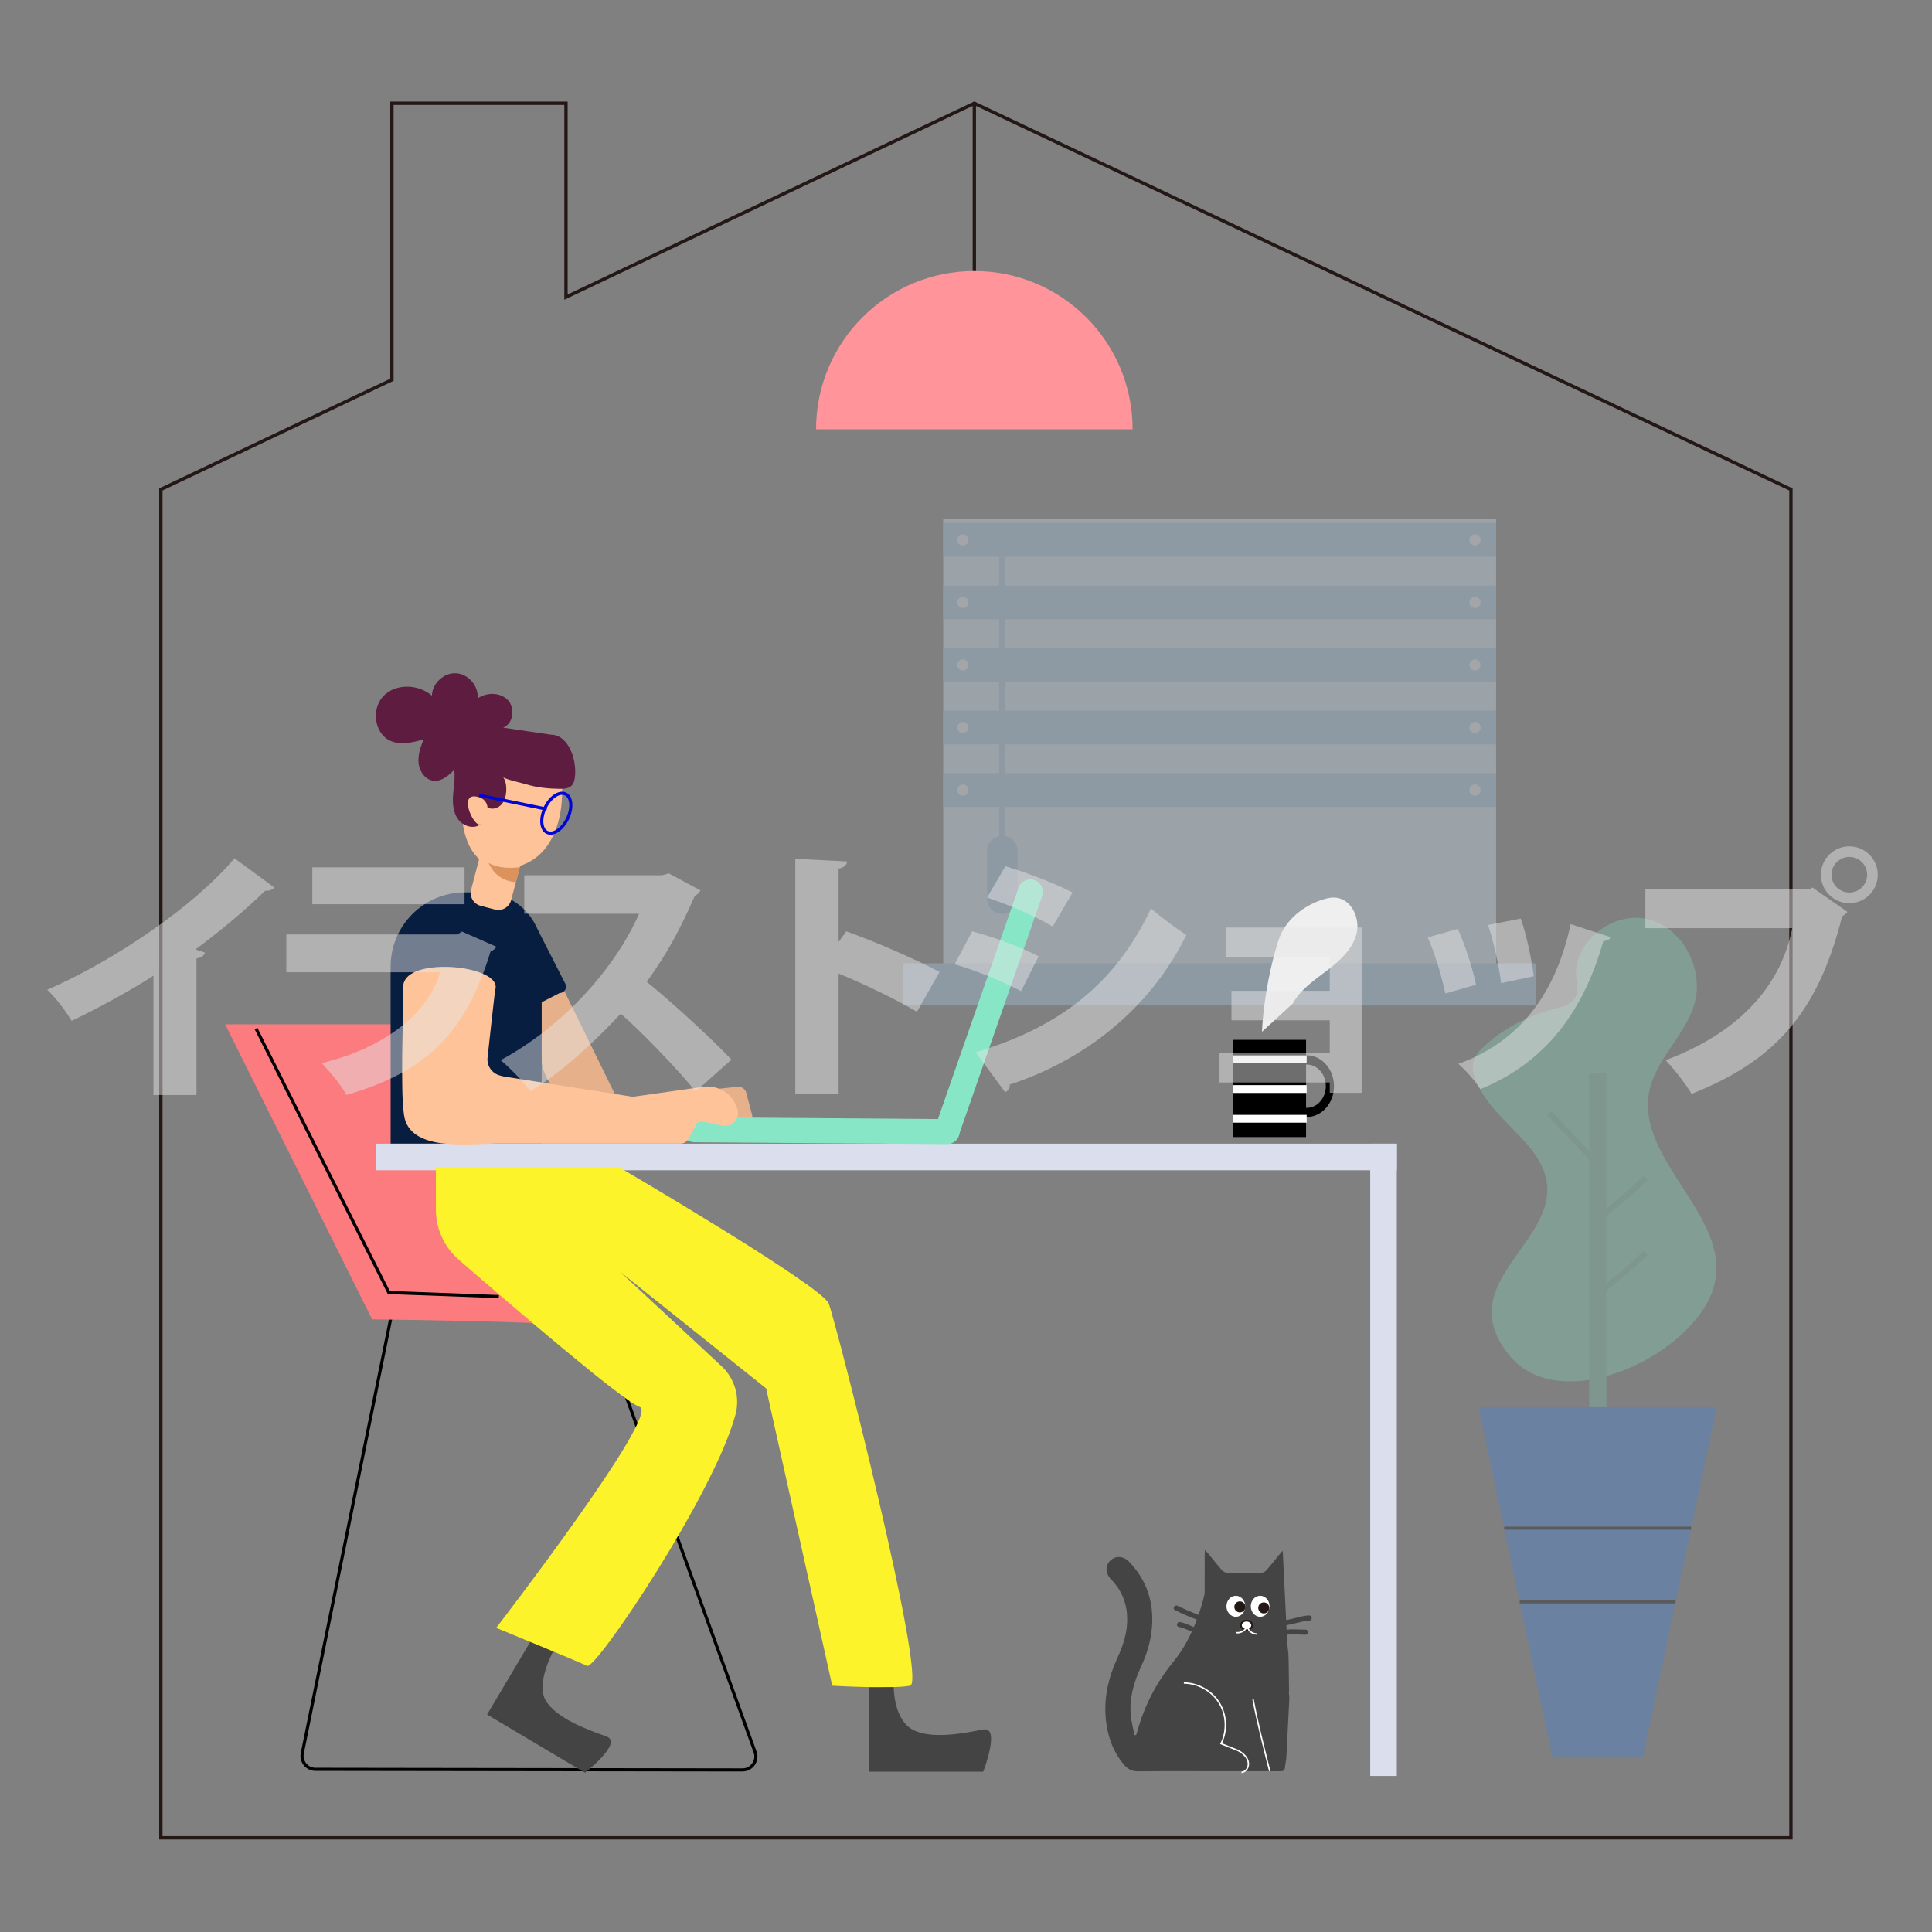 <?xml version="1.0" encoding="utf-8"?>
<!-- Generator: Adobe Illustrator 24.2.1, SVG Export Plug-In . SVG Version: 6.00 Build 0)  -->
<svg version="1.1" xmlns="http://www.w3.org/2000/svg" xmlns:xlink="http://www.w3.org/1999/xlink" x="0px" y="0px"
	 viewBox="0 0 640 640" style="enable-background:new 0 0 640 640;" xml:space="preserve">
<rect x="0" y="0" width="640" height="640" fill="#808080" stroke="none"/>
<style type="text/css">
	.st0{opacity:0.33;}
	.st1{fill:#D2E9FC;}
	.st2{fill:#A8CEED;}
	.st3{fill:none;stroke:#A8CEED;stroke-width:2.102;stroke-miterlimit:10;}
	.st4{fill:#EAF0F9;}
	.st5{opacity:0.29;}
	.st6{fill:#87E6C6;}
	.st7{fill:#78CCB0;}
	.st8{fill:#3284F4;}
	.st9{fill:none;stroke:#000000;stroke-width:1;stroke-miterlimit:10;}
	.st10{fill:none;stroke:#78CCB0;stroke-width:1.999;stroke-miterlimit:10;}
	.st11{fill:#E6B08A;}
	.st12{fill:none;stroke:#000000;stroke-width:1.036;stroke-miterlimit:10;}
	.st13{fill:#444444;}
	.st14{fill:#FB7B7E;}
	.st15{fill:none;stroke:#000000;stroke-width:1.036;stroke-linecap:square;stroke-miterlimit:10;}
	.st16{fill:#081E40;}
	.st17{fill:#DBDFED;}
	.st18{fill:#FCF32A;}
	.st19{fill:#FFC399;}
	.st20{fill:#5E1D40;}
	.st21{fill:#DB925C;}
	.st22{fill:none;stroke:#0007D4;stroke-width:1.036;stroke-linecap:round;stroke-miterlimit:10;}
	.st23{fill:none;stroke:#0007D4;stroke-width:1.036;stroke-miterlimit:10;}
	.st24{fill:none;stroke:#231815;stroke-width:1.106;stroke-miterlimit:10;}
	.st25{fill:#FF949B;}
	.st26{fill:#EFEFEF;}
	.st27{fill:#FFFFFF;}
	.st28{fill:#231815;}
	.st29{fill:#FFFFFF;stroke:#231815;stroke-width:0.6;stroke-miterlimit:10;}
	.st30{fill:none;stroke:#FFFFFF;stroke-width:0.479;stroke-miterlimit:10;}
	.st31{opacity:0.48;}
	.st32{fill:#E6E6E5;}
</style>
<g id="レイヤー_2">
	<g class="st0">
		<rect x="312.46" y="171.85" class="st1" width="183.14" height="148.47"/>
		<rect x="312.46" y="173.26" class="st2" width="183.14" height="11.18"/>
		<rect x="312.46" y="193.98" class="st2" width="183.14" height="11.18"/>
		<rect x="312.46" y="214.7" class="st2" width="183.14" height="11.18"/>
		<rect x="312.46" y="235.41" class="st2" width="183.14" height="11.18"/>
		<rect x="312.46" y="256.13" class="st2" width="183.14" height="11.18"/>
		<rect x="299.18" y="319.1" class="st2" width="209.71" height="13.98"/>
		<line class="st3" x1="332.03" y1="184.44" x2="332.03" y2="284.83"/>
		<path class="st2" d="M332.03,302.73L332.03,302.73c-2.79,0-5.06-2.27-5.06-5.06v-15.74c0-2.79,2.27-5.06,5.06-5.06h0
			c2.79,0,5.06,2.27,5.06,5.06v15.74C337.09,300.46,334.83,302.73,332.03,302.73z"/>
		<g>
			<circle class="st4" cx="488.61" cy="178.85" r="1.86"/>
			<circle class="st4" cx="488.61" cy="199.57" r="1.86"/>
			<circle class="st4" cx="488.61" cy="220.29" r="1.86"/>
			<circle class="st4" cx="488.61" cy="241.01" r="1.86"/>
			<circle class="st4" cx="488.61" cy="261.72" r="1.86"/>
		</g>
		<g>
			<circle class="st4" cx="318.98" cy="178.85" r="1.86"/>
			<circle class="st4" cx="318.98" cy="199.57" r="1.86"/>
			<circle class="st4" cx="318.98" cy="220.29" r="1.86"/>
			<circle class="st4" cx="318.98" cy="241.01" r="1.86"/>
			<circle class="st4" cx="318.98" cy="261.72" r="1.86"/>
		</g>
	</g>
	<g class="st5">
		<path class="st6" d="M506.14,379.37c-5.99-6.97-13.68-12.85-17.2-21.33c-0.82-1.99-1.4-4.19-0.89-6.28
			c0.55-2.22,2.22-3.96,3.93-5.48c6.53-5.82,14.49-10.02,22.97-12.14c2.64-0.66,5.69-1.38,6.92-3.8c0.99-1.94,0.43-4.26,0.24-6.43
			c-1.02-11.87,12.12-22.2,23.71-19.43c11.59,2.76,18.76,16.52,15.51,27.98c-3,10.55-12.86,18.31-14.99,29.07
			c-4.5,22.71,27.1,41.38,21.61,63.88c-5.56,22.8-50.66,44.89-68.01,23.53C477.18,420.89,530.22,407.37,506.14,379.37z"/>
		<rect x="526.43" y="355.41" class="st7" width="5.71" height="117.03"/>
		<polygon class="st8" points="544.26,581.84 514.22,581.84 489.82,466.15 568.67,466.15 		"/>
		<line class="st9" x1="560.21" y1="506.22" x2="498.28" y2="506.22"/>
		<line class="st9" x1="555.07" y1="530.64" x2="503.42" y2="530.64"/>
		<path class="st10" d="M528.24,429.17c5.95-4.28,11.6-8.99,16.88-14.08"/>
		<path class="st10" d="M528.24,404.35c5.95-4.28,11.6-8.99,16.88-14.08"/>
		<path class="st10" d="M513.25,368.74c4.71,4.99,9.43,9.97,14.14,14.96"/>
	</g>
	<g>
		<path class="st11" d="M183.97,322.22l19.76,40.3c0.5,1.03,1.6,1.63,2.74,1.51l32.32-3.44l5.51-0.59c1.25-0.13,2.42,0.6,2.85,1.78
			l1.98,7.48c0.38,1.45-0.53,3.02-2.03,3.19c-3.19,0.37-6.86-2.06-8.98-2.15l-30.36,4.22c-0.32,0.02-0.64-0.02-0.95-0.12
			c-3.37-1.05-24.05-8.02-27.04-20.98c-2.39-10.38-5.65-23.49-7.21-29.71c-0.45-1.79,0.97-3.48,2.81-3.37l6.3,0.36
			C182.66,320.75,183.54,321.34,183.97,322.22z"/>
		<g>
			<path class="st12" d="M130.39,432.11l-30.25,148.66c-0.56,2.76,1.54,5.34,4.36,5.34l141.46,0.2c3.08,0,5.22-3.05,4.17-5.94
				l-54.32-149.81"/>
			<path class="st13" d="M177.43,540.91l-16.08,27.05l32.43,19.28c0,0,12.73-9.96,7.14-12c-5.59-2.04-16.57-5.79-20.18-11.99
				c-3.6-6.2,3.48-18.05,3.48-18.05L177.43,540.91z"/>
			<path class="st14" d="M184.23,439.02c-1.85-1.29-60.96-1.96-60.96-1.96l-48.69-97.74h56.15L184.23,439.02z"/>
			<line class="st15" x1="85.05" y1="341.18" x2="128.79" y2="428.16"/>
			<line class="st12" x1="128.79" y1="428.16" x2="165.24" y2="429.51"/>
			<path class="st16" d="M179.44,378.85H129.4v-58.67c0-13.57,11-24.56,24.56-24.56h5.94c10.79,0,19.54,8.75,19.54,19.54V378.85z"/>
			<g>
				
					<rect x="124.65" y="378.85" transform="matrix(-1 -4.491175e-11 4.491175e-11 -1 587.367 766.516)" class="st17" width="338.07" height="8.81"/>
				
					<rect x="453.91" y="378.85" transform="matrix(-1 -4.480561e-11 4.480561e-11 -1 916.624 967.159)" class="st17" width="8.81" height="209.45"/>
			</g>
			<g>
				<path class="st6" d="M313.75,378.7c-0.45,0-0.91-0.07-1.36-0.23c-2.16-0.75-3.3-3.12-2.55-5.28l27.56-79.09
					c0.75-2.16,3.12-3.3,5.28-2.55c2.16,0.75,3.3,3.12,2.55,5.28l-27.56,79.09C317.07,377.63,315.46,378.7,313.75,378.7z"/>
				<path class="st6" d="M313.75,379.01c-0.01,0-0.02,0-0.03,0l-83.75-0.63c-2.29-0.02-4.13-1.89-4.11-4.18
					c0.02-2.29,1.9-4.06,4.18-4.11l83.75,0.63c2.29,0.02,4.13,1.89,4.11,4.18C317.88,377.18,316.02,379.01,313.75,379.01z"/>
			</g>
			<path class="st18" d="M205.35,386.81c0,0,66.82,39.13,69.17,44.99c2.34,5.86,32.83,125.44,26.96,126.61s-25.79,0-25.79,0
				l-21.9-98.48l-48.44-38.69l33.69,31.35c4.37,4.07,6.14,10.2,4.61,15.97c-6.97,26.19-46.27,84.67-49.15,83.29
				c-3.52-1.69-30.13-12.6-30.13-12.6s54.57-70.83,47.54-73.17c-5.48-1.83-43.47-34.48-59.94-48.78
				c-4.82-4.19-7.58-10.25-7.58-16.64v-13.86H205.35z"/>
			<path class="st19" d="M142.59,320.58c-5.08,0.71-9.04,2.71-9.03,6.34c0.03,9.53-0.41,19.06-0.34,28.59
				c0.03,4.56,0,9.22,0.6,13.75c1.65,12.52,21.89,9.58,30.57,9.58c14.52,0,29.03,0,43.55,0h17.44c1.12,0,2.15-0.61,2.69-1.58
				l2.43-4.38c0.37-1.66,2.15-1.42,3.1-1.21l5.64,1.22c3.15,0.68,5.91-2.21,5.08-5.32c-1.34-5.04-6.24-8.28-11.4-7.55l-22.82,3.24
				c-0.31,0.04-0.63,0.04-0.95-0.01l-42.1-6.62c-0.46-0.08-1.06-0.24-1.69-0.43c-2.52-0.78-4.14-3.24-3.85-5.87
				c0.82-7.5,2.44-22.21,2.5-22.35C166.01,322.51,152.27,319.22,142.59,320.58z"/>
			<path class="st13" d="M287.98,558.96v27.93h37.73c0,0,5.85-15.07,0-13.97c-5.85,1.1-17.21,3.49-23.47,0
				c-6.26-3.49-6.18-14.04-6.18-14.04L287.98,558.96z"/>
			<path class="st19" d="M186.21,261.21c0.12,7.48-1.45,15.44-6.53,20.95c-1.99,2.13-4.6,3.77-7.38,4.66l-2.98,11.35
				c-0.6,2.34-3,3.75-5.35,3.13l-4.77-1.24c-2.34-0.62-3.75-3-3.13-5.35l2.65-10.15c-3.32-3-4.87-7.6-5.47-12.08
				c-1.1-8.16,0.79-17.26,7.07-22.56c6.3-5.3,18.17-5.1,22.17,2.09L186.21,261.21z"/>
		</g>
		<path class="st16" d="M177.71,307.14l9.56,18.74c0.72,1.4-0.3,3.07-1.88,3.07l-9.2,4.71L177.71,307.14z"/>
		<path class="st20" d="M166.7,241.05c3.38-1.35,4.05-6.51,1.53-9.14c-2.52-2.63-7.03-2.62-10.02-0.55
			c0.41-4.05-3.02-8.09-7.09-8.33s-7.96,3.34-8.05,7.41c-4.47-3.85-11.94-4.11-16.05,0.12c-4.11,4.22-3.06,12.52,2.35,14.87
			c3.41,1.48,7.33,0.52,10.91-0.46c-0.99,2.56-1.93,5.27-1.6,7.99c0.33,2.73,2.32,5.45,5.05,5.69c2.63,0.23,4.87-1.77,6.74-3.63
			c0.35,2.8-0.2,5.63-0.39,8.45s0.07,5.85,1.79,8.09c1.72,2.24,5.29,3.23,7.44,1.39c-2.23,1.91-8.4-11.85-0.14-8.67
			c1.29,0.5,2.23,1.79,2.31,3.17c1.45,0.9,3.49,0.33,4.63-0.94c1.14-1.27,1.55-3.06,1.6-4.77c0.04-1.51-0.18-3.1-1.06-4.33
			c0.52,0.73,6.44,2.01,7.78,2.43c3.51,1.08,7.33,1.43,10.99,1.48c1.45,0.02,3.08-0.1,4.04-1.18c0.58-0.65,0.81-1.55,0.94-2.41
			c0.86-5.83-2.02-14.35-7.91-14.35L166.7,241.05z"/>
		<path class="st21" d="M172.2,287.25c0,0-6.03,1.07-10.3-1.38c0,0,1.95,5.87,8.98,6.38L172.2,287.25z"/>
		<g>
			<line class="st22" x1="159.22" y1="263.54" x2="180.64" y2="267.95"/>
			
				<ellipse transform="matrix(0.432 -0.902 0.902 0.432 -138.475 319.142)" class="st23" cx="184.27" cy="269.57" rx="7.05" ry="4.13"/>
		</g>
	</g>
	<g>
		<line class="st24" x1="322.76" y1="113.6" x2="322.76" y2="33.92"/>
		<path class="st25" d="M270.33,142.21c0-28.95,23.47-52.43,52.43-52.43c28.95,0,52.43,23.47,52.43,52.43H270.33z"/>
	</g>
	<g>
		<g>
			<g>
				<rect x="408.5" y="344.46" width="24.15" height="32.21"/>
				<path d="M432.84,349.59c-0.11,0-0.23,0-0.34,0.01v3.04c0.11-0.01,0.23-0.01,0.34-0.01c3.51,0,6.36,3.21,6.36,7.18
					c0,3.97-2.85,7.18-6.36,7.18c-0.11,0-0.23,0-0.34-0.01v3.04c0.11,0.01,0.23,0.01,0.34,0.01c5,0,9.06-4.58,9.06-10.22
					C441.9,354.17,437.84,349.59,432.84,349.59z"/>
			</g>
			<g>
				<path class="st26" d="M418.05,341.78c0.52-11.66,3.37-24.1,5.55-30.53c2.18-6.43,8.03-11.16,14.5-13.23
					c1.41-0.45,2.89-0.8,4.37-0.66c5.26,0.47,8.22,6.98,6.87,12.08c-1.35,5.1-5.57,8.88-9.78,12.07c-4.2,3.19-8.75,6.28-11.3,10.9"
					/>
			</g>
		</g>
		<rect x="408.45" y="349.61" class="st27" width="24.4" height="2.59"/>
		<rect x="408.45" y="359.46" class="st27" width="24.4" height="2.59"/>
		<rect x="408.45" y="369.31" class="st27" width="24.4" height="2.59"/>
	</g>
	<g>
		<g>
			<g>
				<g>
					<path class="st13" d="M427.01,560.2c-0.17,0.43,0.13,1.84,0.1,2.3c-0.34,6.44-0.63,12.89-0.97,19.33
						c-0.07,1.22-0.36,2.44-0.48,3.66c-0.11,0.98-0.54,1.28-1.52,1.26c-6.4-0.04-12.82-0.01-19.22-0.01
						c-9.29,0-18.58-0.07-27.85,0.04c-2.07,0.03-3.5-0.75-4.72-2.19c-3.68-4.34-5.46-9.46-6.03-15.06c-0.72-7.22,0.93-14,3.91-20.51
						c1.5-3.28,2.68-6.63,3.05-10.21c0.58-5.97-0.95-11.25-5.21-15.61c-1.92-1.96-2.01-4.52-0.28-6.23c1.74-1.7,4.34-1.58,6.23,0.38
						c5.89,6.11,8.28,13.45,7.57,21.85c-0.38,4.56-1.73,8.87-3.65,13.01c-2.35,5.06-3.87,10.31-3.36,15.95
						c0.19,2.23,0.82,4.42,1.25,6.62c0.17,0,0.35-0.01,0.52-0.01c0.13-0.42,0.28-0.82,0.4-1.22c2.34-8.4,6.17-15.99,11.72-22.78
						c2.77-3.38,4.94-7.07,6.66-10.99c0.56-1.23,1.07-2.5,1.53-3.79c0.89-2.4,1.62-4.87,2.25-7.4c0.21-0.87,0.15-1.83,0.15-2.72
						c0.01-3.57,0-7.14,0.01-10.72c0-0.43,0.04-0.87,0.09-1.68c0.52,0.55,0.82,0.85,1.09,1.18c1.52,1.84,2.97,3.72,4.54,5.5
						c0.42,0.47,1.19,0.87,1.81,0.89c3.7,0.08,7.41,0.08,11.11,0c0.62-0.01,1.4-0.4,1.81-0.87c1.57-1.79,3.03-3.68,4.54-5.52
						c0.27-0.32,0.58-0.62,0.86-0.93c0.39,7.96,0.78,15.85,1.17,23.73c0.04,1.05,0.09,2.11,0.15,3.17c0.07,1.45,0.15,2.91,0.21,4.38
						c0.13,0.03,0.2,2.45,0.33,2.49c0.03-0.03,0.08,3.04,0.11,3.01L427.01,560.2z"/>
				</g>
				<g>
					<ellipse class="st27" cx="409.39" cy="532.1" rx="3.11" ry="3.48"/>
					<circle class="st28" cx="410.72" cy="532.3" r="1.83"/>
				</g>
				<g>
					<ellipse class="st27" cx="417.45" cy="532.1" rx="3.11" ry="3.48"/>
					<circle class="st28" cx="418.64" cy="532.64" r="1.83"/>
				</g>
				<g>
					<g>
						<path class="st13" d="M389.22,533.39c2.63,1.29,5.34,2.41,8.07,3.49c1.29,0.51,2.63,0.8,3.93,1.26
							c1.12,0.39,2.21,1.01,3.44,0.86c1.06-0.13,1.07-1.81,0-1.68c-1.13,0.14-2.19-0.55-3.24-0.89c-1.24-0.4-2.47-0.7-3.69-1.18
							c-2.59-1.02-5.16-2.09-7.67-3.32C389.1,531.47,388.25,532.91,389.22,533.39L389.22,533.39z"/>
					</g>
				</g>
				<g>
					<g>
						<path class="st13" d="M390.49,538.95c2.27,0.45,4.3,1.65,6.44,2.46c1.15,0.44,2.28,0.92,3.44,1.34
							c0.83,0.3,1.53,0.91,2.43,0.99c1.08,0.09,1.07-1.59,0-1.68c-0.32-0.03-0.69-0.36-0.96-0.51c-0.46-0.25-0.96-0.4-1.45-0.58
							c-1.08-0.41-2.14-0.85-3.22-1.26c-2.08-0.79-4.03-1.94-6.23-2.38C389.88,537.12,389.43,538.74,390.49,538.95L390.49,538.95z"
							/>
					</g>
				</g>
				<g>
					<g>
						<path class="st13" d="M423.67,538.62c0.73,0.07,1.49-0.07,2.21-0.2c0.98-0.17,1.94-0.4,2.91-0.63
							c0.96-0.23,1.92-0.46,2.88-0.67c0.77-0.16,1.31-0.3,2.04-0.29c1.08,0.01,1.08-1.67,0-1.68c-1.71-0.01-3.47,0.57-5.12,0.96
							c-0.96,0.23-1.92,0.46-2.88,0.64c-0.7,0.13-1.3,0.26-2.03,0.19c-0.45-0.04-0.84,0.42-0.84,0.84
							C422.84,538.27,423.22,538.57,423.67,538.62L423.67,538.62z"/>
					</g>
				</g>
				<g>
					<g>
						<path class="st13" d="M425.37,541.67c0.07-0.07-0.14,0.18-0.05,0.04c0.01-0.02,0.2-0.09,0.04-0.02
							c-0.15,0.07,0.03-0.01,0.07-0.02c0.06-0.02,0.11-0.03,0.17-0.05c0.14-0.04,0.29-0.06,0.43-0.08c0.18-0.03-0.16,0.01,0.04-0.01
							c0.09-0.01,0.19-0.02,0.28-0.03c0.77-0.07,1.54-0.08,2.31-0.08c1.28,0,2.55,0.09,3.83,0.1c1.08,0,1.08-1.67,0-1.68
							c-1.36,0-2.73-0.1-4.09-0.1c-0.8,0-1.6,0.02-2.39,0.12c-0.62,0.08-1.34,0.16-1.82,0.62
							C423.41,541.24,424.59,542.42,425.37,541.67L425.37,541.67z"/>
					</g>
				</g>
			</g>
			<ellipse class="st29" cx="412.94" cy="538.39" rx="1.86" ry="1.54"/>
			<path class="st30" d="M409.49,540.84c1.66,0.23,3.4-0.91,3.87-2.52c-0.24,0.76,0.2,1.58,0.79,2.12s1.39,0.79,2.18,0.86"/>
		</g>
		<path class="st30" d="M392.17,557.51c4.69,0.04,9.29,2.63,11.74,6.63s2.68,9.27,0.58,13.47c1.9,0.76,3.79,1.52,5.69,2.29
			c5.12,2.79,3.48,6.99,1.09,7.23"/>
		<path class="st30" d="M415.09,562.92c1.51,7.97,3.4,15.29,5.52,23.78"/>
	</g>
	<polygon class="st24" points="593.27,162.13 593.27,608.8 53.29,608.8 53.29,162.13 129.83,125.8 129.83,34.21 187.49,34.21 
		187.49,98.42 322.76,34.21 	"/>
</g>
<g id="レイヤー_1">
	<g class="st31">
		<path class="st32" d="M50.83,323.21c-7.13,4.66-18.57,10.91-27.1,14.96c-1.76-2.99-5.37-7.83-8.1-10.29
			c22.44-9.77,48.84-27.81,62.04-43.56l13.2,9.68c-0.53,0.7-1.5,1.14-2.99,1.06c-6.86,6.6-14.87,13.38-23.14,19.45l3.17,1.06
			c-0.26,0.88-1.14,1.67-2.82,1.94v45.23H50.83V323.21z"/>
		<path class="st32" d="M164.44,313.62c-0.35,0.62-1.06,1.23-1.94,1.58c-8.27,27.01-21.21,39.86-47.78,47.52
			c-1.5-3.08-5.54-7.83-8.18-10.56c21.21-5.02,35.64-16.98,39.25-30.1H94.84v-12.5h56.67l1.5-0.97L164.44,313.62z M153.88,299.54
			h-50.42v-12.23h50.42V299.54z"/>
		<path class="st32" d="M232.03,294.96c-0.35,0.79-1.06,1.41-1.85,1.76c-5.02,11.44-8.98,18.83-15.93,28.51
			c8.18,6.69,20.42,17.77,28.07,25.78l-11.88,10.56c-6.34-7.83-18.22-20.06-24.82-25.78c-8.54,9.24-19.1,19.01-29.83,25.69
			c-2.2-2.9-6.95-7.83-9.94-10.29c20.68-11.18,37.93-30.45,45.85-48.49h-38.02v-12.76h45.67l2.2-0.62L232.03,294.96z"/>
		<path class="st32" d="M303.75,335.18c-6.6-3.96-17.69-9.33-25.96-12.67v39.77h-14.34v-77.79l17.16,0.88
			c-0.09,1.06-0.88,2.02-2.82,2.38v24.29l2.55-3.52c9.42,3.34,22.44,8.98,30.89,13.46L303.75,335.18z"/>
		<path class="st32" d="M322.05,308.52c7.83,2.11,16.28,5.28,22,8.27l-5.81,11.53c-5.63-2.99-14.43-6.69-22-8.89L322.05,308.52z
			 M323.2,348.55c26.22-7.74,45.93-21.65,58.08-47.61c2.64,2.38,8.89,7.04,11.7,8.8c-12.06,24.64-33.97,41.53-58.52,49.54
			c0.18,0.88-0.26,1.94-1.5,2.55L323.2,348.55z M333.05,286.96c7.83,2.38,16.1,5.54,22.26,8.71l-6.6,11.26
			c-6.25-3.61-13.99-7.04-21.74-9.59L333.05,286.96z"/>
		<path class="st32" d="M451.06,307.28v54.73H440.5v-3.43h-36.52v-9.77h36.52v-10.82h-32.56v-9.77h32.56v-11.18H406v-9.77H451.06z"
			/>
		<path class="st32" d="M482.91,307.72c2.38,5.19,4.93,13.2,6.07,18.48l-10.21,2.9c-1.14-5.63-3.43-13.2-5.81-18.57L482.91,307.72z
			 M533.51,310.45c-0.26,0.7-1.14,1.32-2.38,1.23c-7.3,26.05-21.38,41.18-40.74,49.1c-1.41-2.2-4.84-6.33-7.3-8.36
			c17.78-6.42,31.59-20.24,37.22-46.29L533.51,310.45z M503.77,304.29c1.85,5.1,3.61,13.55,4.31,19.1l-10.82,2.29
			c-0.7-5.9-2.55-13.9-4.31-19.27L503.77,304.29z"/>
		<path class="st32" d="M545.04,294.52h54.56l0.79-0.53l11.62,8.1c-0.44,0.53-1.06,1.06-1.76,1.41
			c-8.27,32.91-22.97,48.13-49.89,58.87c-1.94-3.34-5.9-8.36-8.62-11.17c23.05-8.62,37.93-23.41,41.97-43.73h-48.66V294.52z
			 M612.62,280.36c5.19,0,9.42,4.22,9.42,9.42s-4.22,9.42-9.42,9.42c-5.19,0-9.42-4.22-9.42-9.42
			C603.21,284.4,607.61,280.36,612.62,280.36z M618.52,289.77c0-3.26-2.64-5.9-5.9-5.9c-3.26,0-5.9,2.64-5.9,5.9s2.64,5.9,5.9,5.9
			C616.06,295.67,618.52,292.85,618.52,289.77z"/>
	</g>
</g>
</svg>
